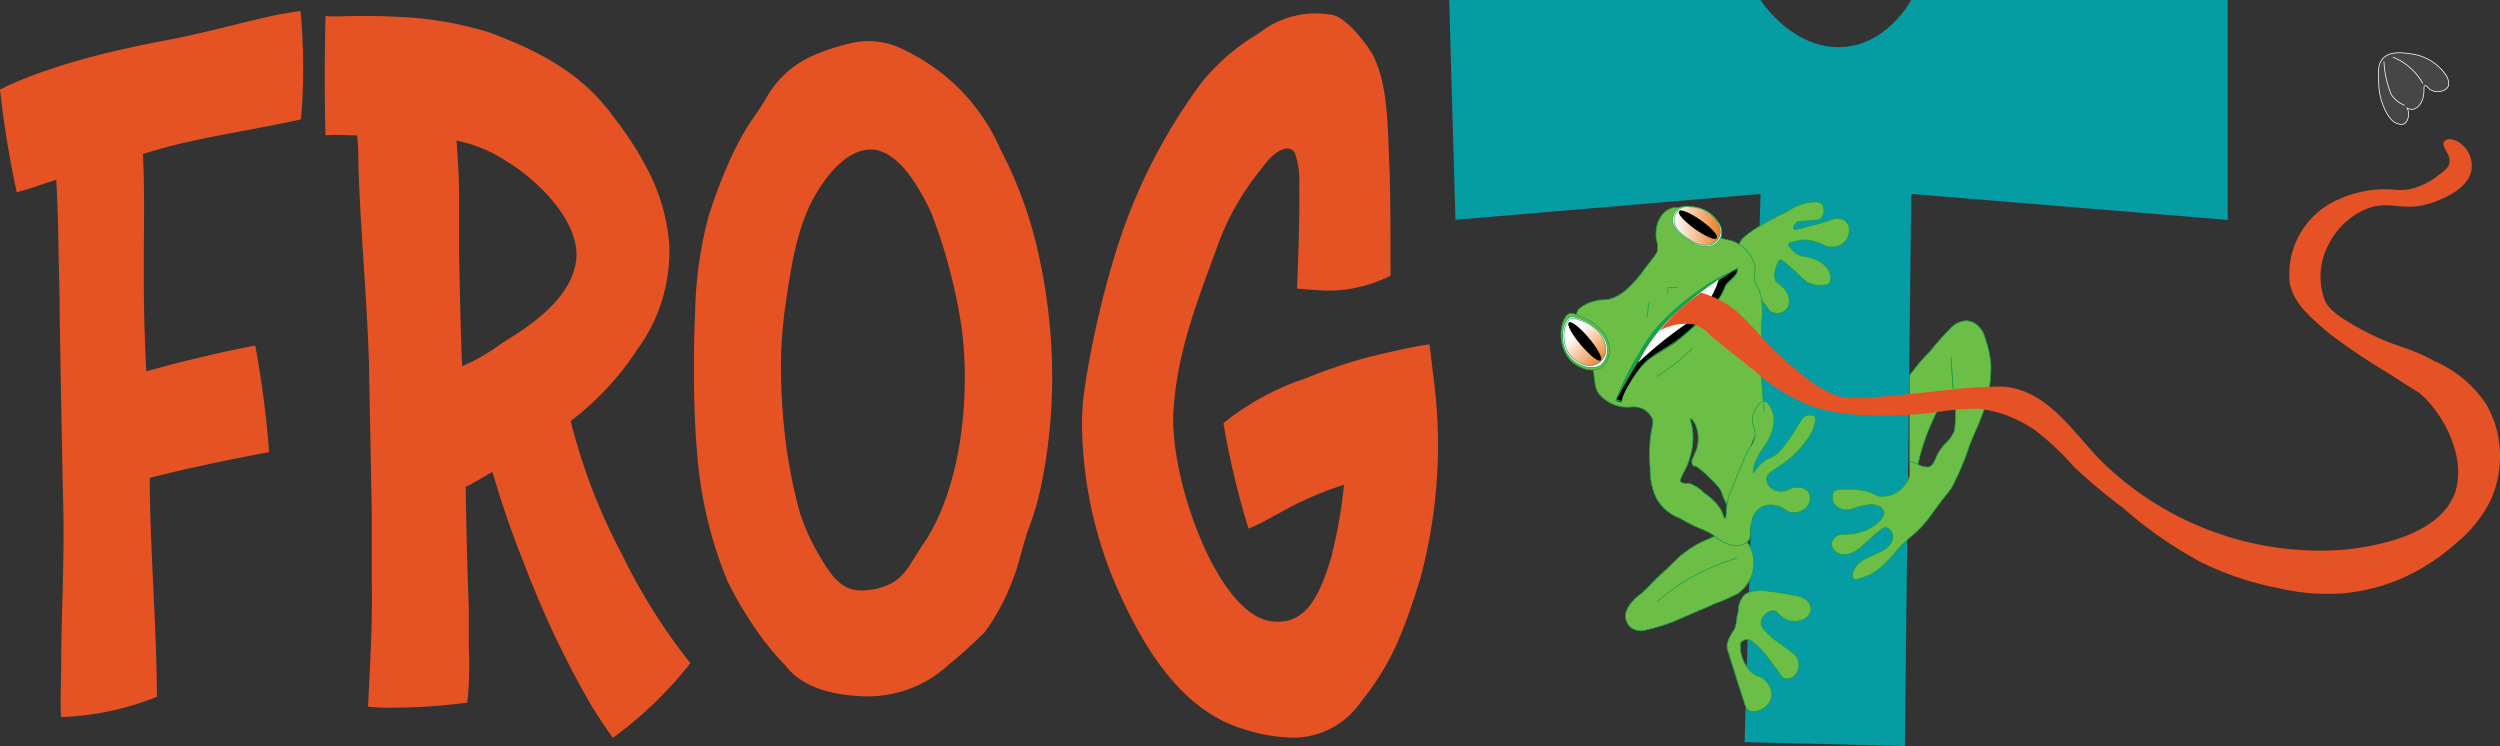 <?xml version="1.0" encoding="UTF-8"?> <svg xmlns="http://www.w3.org/2000/svg" xmlns:xlink="http://www.w3.org/1999/xlink" viewBox="0 0 167.56 50"><rect x="0" y="0" width="167.56" height="50" fill="#333333" stroke="none"/><defs><style>.cls-1{fill:#059ca4;}.cls-2{fill:#6cbe46;}.cls-10,.cls-2,.cls-3,.cls-6,.cls-7,.cls-9{stroke:#16a14a;}.cls-10,.cls-11,.cls-2,.cls-3,.cls-4,.cls-5,.cls-6,.cls-7,.cls-8,.cls-9{stroke-miterlimit:10;}.cls-2,.cls-3,.cls-4,.cls-5{stroke-width:0.05px;}.cls-3,.cls-5{fill:none;}.cls-4{fill:#454645;}.cls-4,.cls-5{stroke:#fff;}.cls-14,.cls-6,.cls-9{fill:#fff;}.cls-6{stroke-width:0.05px;}.cls-7,.cls-9{stroke-width:0.04px;}.cls-7{fill:url(#linear-gradient);}.cls-11,.cls-12,.cls-8{fill:#010101;}.cls-11,.cls-8{stroke:#010101;}.cls-8{stroke-width:0.05px;}.cls-10{stroke-width:0.04px;fill:url(#linear-gradient-2);}.cls-11{stroke-width:0.05px;}.cls-13{fill:#16a14a;}.cls-15{fill:#e45225;}.cls-16{fill:#e55325;}</style><linearGradient id="linear-gradient" x1="105.55" y1="22.35" x2="107.45" y2="24.36" gradientUnits="userSpaceOnUse"><stop offset="0" stop-color="#fff"></stop><stop offset="1" stop-color="#ec7d23"></stop></linearGradient><linearGradient id="linear-gradient-2" x1="112.19" y1="15.17" x2="115.31" y2="15.17" xlink:href="#linear-gradient"></linearGradient></defs><g id="Layer_2" data-name="Layer 2"><g id="Layer_1-2" data-name="Layer 1"><path class="cls-1" d="M118,13,97.55,14.73,97.13,0H118s2,3.16,5.22,3.16S128.1,0,128.1,0h21.21V14.74L128.1,13l-.43,37-10.74-.26Z"></path><path class="cls-2" d="M114.57,36.1a7.12,7.12,0,0,0-1.74,1c-.48.36-.34.33-1.58,1.46-.49.45-.92,1-1.45,1.38a2.68,2.68,0,0,0-.74.88,1.09,1.09,0,0,0-.11.47,1,1,0,0,0,.16.54,1,1,0,0,0,.35.33,1.25,1.25,0,0,0,.92.05,12.56,12.56,0,0,0,1.88-.59c1.59-.7,2.38-1,2.59-1.13a12.75,12.75,0,0,0,1.39-.59l.24-.12a2.52,2.52,0,0,0,.77-3.24,1.86,1.86,0,0,0-1-.69A2.61,2.61,0,0,0,114.57,36.1Z"></path><path class="cls-2" d="M116.59,16.45c-.07-.27.33-.63,1-1.08a21.29,21.29,0,0,1,2.24-1.22,3.45,3.45,0,0,1,1.81-.62.67.67,0,0,1,.52.19.81.81,0,0,1-.21,1c-.09.05-.13,0-.71.07s-.74,0-.87.16-.2.29-.14.38.24.05,1.06-.19a10.71,10.71,0,0,0,1.34-.38,1.38,1.38,0,0,1,.59-.11.87.87,0,0,1,.4.11,1,1,0,0,1,.26.29,1.13,1.13,0,0,1-.38,1.29,1.19,1.19,0,0,1-.82.21c-.31,0-.34-.13-.87-.3a2.68,2.68,0,0,0-.85-.17,2.53,2.53,0,0,0-.73.12c-.22.06-.33.09-.35.16s.27.5.61.69.63.09,1.22.35a1.78,1.78,0,0,1,.66.45,1.21,1.21,0,0,1,.33.73.62.62,0,0,1-.09.4c0,.05-.15.13-.5.14a1.89,1.89,0,0,1-1-.21,7.08,7.08,0,0,1-.78-.71s-.2-.19-.57-.49-.39-.31-.47-.29-.28.52-.3.71a1,1,0,0,0,0,.64c.1.22.24.21.49.47a1.36,1.36,0,0,1,.45.91.87.87,0,0,1-.26.66.9.9,0,0,1-.9.12c-.28-.11-.22-.27-.7-.78s-.54-.43-.64-.73,0-.14-.07-.54a2.77,2.77,0,0,1-.12-.73c0-.19.07-.18.1-.4a.92.92,0,0,0-.1-.63c-.1-.15-.19-.12-.42-.33A1.06,1.06,0,0,1,116.59,16.45Z"></path><path class="cls-2" d="M118.24,27.63c0-.75-.07-.45-.14-1.74a39,39,0,0,1,0-4.59,4.35,4.35,0,0,0,0-.82,4.13,4.13,0,0,0-.11-.76c-.14-.49-.28-.55-.38-.91s.08-.58,0-1A2.36,2.36,0,0,0,116,16.12l-.33-.07c-1.41-.35-1.8-1.73-3-2.09a1.12,1.12,0,0,0-.66,0,1.32,1.32,0,0,0-.68.54,1.94,1.94,0,0,0-.33,1c-.06.65.16.77.09,1.22,0,.21-.09.33-.8,1.22a8.1,8.1,0,0,1-1.38,1.56,3,3,0,0,1-1,.54c-.4.11-.57,0-1,.14a2.3,2.3,0,0,0-1.11.56c-.54.7.61,1.68,1,4.17.12.76.08,1.14.42,1.55a2.53,2.53,0,0,0,2,.83,1.74,1.74,0,0,1,.52,0,1.35,1.35,0,0,1,1,.76c.1.28,0,.48-.07.91a10.27,10.27,0,0,0-.07,2.41,5,5,0,0,0,.16,1.34,2.86,2.86,0,0,0,1.79,2c1.58.91,1.51.64,2.38,1.22a2.42,2.42,0,0,0,1.34.64,1.19,1.19,0,0,0,.92-.33c.23-.3,0-.57.23-1.27A1.25,1.25,0,0,1,119,33.89c.61.09.69.47,1.22.47a1.14,1.14,0,0,0,.9-.4.89.89,0,0,0,.09-1,1,1,0,0,0-.8-.3c-.47,0-.54.26-1,.26a1.07,1.07,0,0,1-.85-.36.78.78,0,0,1-.14-.56c.06-.25.28-.38.54-.54a11.37,11.37,0,0,0,1.13-.83,6,6,0,0,0,1-1.13,2.75,2.75,0,0,0,.56-1.15.49.49,0,0,0,0-.42c-.13-.16-.43-.13-.63-.05s-.32.3-.66.87a10.94,10.94,0,0,1-.73,1.06,3.36,3.36,0,0,1-.61.66c-.39.29-.53.22-.87.49s-.58.76-.64.73a2.09,2.09,0,0,1,.31-1.06c.27-.58.41-.57.7-1.15a2.8,2.8,0,0,0,.38-1.46,1.62,1.62,0,0,0-.17-.61c-.09-.18-.25-.5-.49-.52s-.48.35-.56.49a1.43,1.43,0,0,0-.19,1.06,2.29,2.29,0,0,1,.14.61,1.59,1.59,0,0,1,0,.22,1.63,1.63,0,0,1-.4.77c0,.08-.15.31-.36.79s-.26.64-.54,1.31c-.43,1.07-.43,1-.49,1.22-.2.78-.1,1.35-.21,1.37s-.11-.26-.31-.61a3.83,3.83,0,0,0-1.08-1.06,2.68,2.68,0,0,0-1-.66c-.26,0-.56,0-.61-.14s0-.07.07-.29a3.25,3.25,0,0,1,.18-.37,4.08,4.08,0,0,0,.31-.7,1.7,1.7,0,0,0,.09-.29,4.43,4.43,0,0,0,.19-1.34c0-.72-.24-1.17-.16-1.2s.22.19.33.4a2.39,2.39,0,0,1,.07,1.64c-.16.49-.42.76-.28,1s.1.08.23.14a4.16,4.16,0,0,1,.87.73,6.08,6.08,0,0,1,.52.52,1.54,1.54,0,0,1,.42.75,3.9,3.9,0,0,0,.29.58"></path><path class="cls-2" d="M105.23,21c-.56.18-.86,1.6-.33,2.62a2,2,0,0,0,1.06,1,1.55,1.55,0,0,0,1.43,0,1.61,1.61,0,0,0,.45-1.49,2.21,2.21,0,0,0-.85-1.31,3.39,3.39,0,0,0-1.13-.62C105.53,21,105.36,21,105.23,21Z"></path><path class="cls-2" d="M116.91,39.88a1.64,1.64,0,0,0-.38.77c0,.09,0,.29-.11.68a3,3,0,0,1-.14.77c-.09.22-.15.2-.31.53a1.83,1.83,0,0,0-.21.56,1.21,1.21,0,0,0,.13.66c0,.12.19.6.48,1.57.17.55.36,1.09.52,1.63.08.25.15.49.36.6a1,1,0,0,0,.82-.11,1.21,1.21,0,0,0,.66-.77,1.18,1.18,0,0,0-.11-.75,1.43,1.43,0,0,0-.41-.52c-.25-.19-.35-.14-.63-.31a1.77,1.77,0,0,1-.56-.6,2.46,2.46,0,0,1-.35-.91c0-.26-.07-.45,0-.61a.66.66,0,0,1,.39-.21c.21,0,.39.1.74.44a7.42,7.42,0,0,1,.78.9c.24.33.5.64.74,1a.64.64,0,0,0,.35.3.74.74,0,0,0,.67-.28,1.06,1.06,0,0,0,.11-1.13c-.07-.15-.15-.22-.63-.58-.71-.54-.8-.57-1.06-.8-.44-.39-.75-.67-.73-1a.91.91,0,0,1,.32-.56.74.74,0,0,1,.48-.21c.34,0,.39.33.82.55a1.41,1.41,0,0,0,1.08.08c.07,0,.59-.23.65-.68a.82.82,0,0,0-.27-.65,1.51,1.51,0,0,0-.77-.32c-.17,0-.33-.08-.72-.14s-.73-.12-1.1-.16a3.06,3.06,0,0,0-1,0A1.35,1.35,0,0,0,116.91,39.88Z"></path><path class="cls-2" d="M133.44,24.48a6.67,6.67,0,0,0-.37-1.76,1.73,1.73,0,0,0-.63-1,1.21,1.21,0,0,0-.69-.22,1.6,1.6,0,0,0-1.07.56,18.11,18.11,0,0,0-1.31,1.48c-.37.39-.61.61-1,1.13l-.38.47c0,3.85,0,5.42,0,5.71v.33a6.17,6.17,0,0,1,0,.64,1.05,1.05,0,0,1-.22.53,1.91,1.91,0,0,1-.87.76,1.75,1.75,0,0,1-.82.15c-.36,0-.42-.16-.88-.31a4.24,4.24,0,0,0-1.22-.16c-.62,0-.93,0-1.07.16a.78.78,0,0,0,.13.94,1,1,0,0,0,.69.28c.48,0,.6-.2,1.35-.31a1.26,1.26,0,0,1,.81.06c.06,0,.35.18.38.44,0,.07,0,.23-.28.54a2.63,2.63,0,0,1-.91.62,3.63,3.63,0,0,1-1.45.29.82.82,0,0,0-.44.06.76.76,0,0,0-.44.56.75.75,0,0,0,.35.6,1.09,1.09,0,0,0,.94.06,2.43,2.43,0,0,0,.85-.56c.33-.28.45-.43.88-.79s.52-.4.66-.37a.64.64,0,0,1,.44.56.91.91,0,0,1-.29.66c-.23.26-.43.32-1.25.72a2.76,2.76,0,0,0-.76.44c-.31.32-.53.82-.37,1s.15.11.53,0a3.46,3.46,0,0,0,1.57-.94c.78-.74.71-.87,1.47-1.57.43-.4.55-.44.91-.82a8.48,8.48,0,0,0,.91-1.13c1.07-1.45,1-1.25,1.23-1.63A17.62,17.62,0,0,0,132,29.87c.64-1.58.57-1.28.76-1.82A9.07,9.07,0,0,0,133.44,24.48ZM131,28.85c-.34.86-.84.83-1.27,1.89-.07.15-.2.5-.47.56a1.16,1.16,0,0,1-.71-.19,16.31,16.31,0,0,1,.52-1.79c.31-.9,1.35-3,1.35-3h.51s-.05-.54-.07-.86c-.06-.67-.08-1.21-.1-1.56l.17,2.42A8.36,8.36,0,0,1,131,28.85Z"></path><path class="cls-3" d="M113.44,23.35c-.31.29-.66.59-1,.89s-1,.74-1.42,1"></path><path class="cls-3" d="M110.38,21.28l.14-1"></path><polyline class="cls-3" points="111.75 19.66 111.81 19.28 112.43 19.28"></polyline><path class="cls-4" d="M159.71,3.92c-.34.37-.32.87-.28,1.67a4.32,4.32,0,0,0,.4,1.72c.16.33.45.91.95,1a.54.54,0,0,0,.34,0c.31-.16.31-.62.31-.66a.92.92,0,0,0-.09-.41.62.62,0,0,0,.38.09.77.77,0,0,0,.5-.37,1.38,1.38,0,0,0,.22-.6c.05-.35,0-.55.06-.6s.14,0,.35.22a.9.9,0,0,0,.62.16c.05,0,.5-.06.63-.38,0-.08.09-.27-.12-.66a3.33,3.33,0,0,0-2.48-1.5C161,3.52,160.16,3.43,159.71,3.92Z"></path><path class="cls-5" d="M159.78,4.12a6.8,6.8,0,0,0,.48,2.19,1.13,1.13,0,0,0,.12.17,1.77,1.77,0,0,0,.8.58"></path><path class="cls-5" d="M160.38,3.83a3.88,3.88,0,0,1,1.45,1,3.69,3.69,0,0,1,.56.77"></path><path class="cls-6" d="M105.28,21.23c-.51.16-.79,1.44-.31,2.36a1.9,1.9,0,0,0,1,.89,1.44,1.44,0,0,0,1.33,0,1.4,1.4,0,0,0,.41-1.34,2,2,0,0,0-.78-1.19,3.16,3.16,0,0,0-1-.56C105.55,21.24,105.4,21.19,105.28,21.23Z"></path><path class="cls-7" d="M105.33,21.33c-.47.15-.73,1.34-.28,2.19a1.75,1.75,0,0,0,.91.82,1.09,1.09,0,0,0,1.61-1.28,1.87,1.87,0,0,0-.73-1.1,2.74,2.74,0,0,0-1-.51C105.59,21.35,105.45,21.3,105.33,21.33Z"></path><ellipse class="cls-8" cx="106.21" cy="22.88" rx="0.33" ry="1.63" transform="translate(10.22 73.76) rotate(-40.08)"></ellipse><path class="cls-9" d="M112.1,14.67c-.06.79,1,1.35,1.22,1.5a1.67,1.67,0,0,0,1.49.28,1.08,1.08,0,0,0,.58-.71,1.3,1.3,0,0,0-.34-1,2.12,2.12,0,0,0-.9-.71,2.53,2.53,0,0,0-.92-.19,1.17,1.17,0,0,0-.62.06A1,1,0,0,0,112.1,14.67Z"></path><path class="cls-10" d="M112.2,14.7c-.06.74.89,1.27,1.14,1.41a1.57,1.57,0,0,0,1.41.26,1,1,0,0,0,.54-.66,1.22,1.22,0,0,0-.32-1,2,2,0,0,0-.84-.66,2.23,2.23,0,0,0-.87-.18,1.12,1.12,0,0,0-.58.06A1,1,0,0,0,112.2,14.7Z"></path><ellipse class="cls-11" cx="113.8" cy="15.06" rx="0.33" ry="1.53" transform="translate(35.62 99.11) rotate(-54.61)"></ellipse><path class="cls-3" d="M116.41,37.42a14.07,14.07,0,0,0-4.88,2.52l-.44.37"></path><path class="cls-12" d="M116.47,18a16.73,16.73,0,0,0-1.51.85,17.16,17.16,0,0,0-4.58,4.2l-.78,1.28c-.1.18-.38.65-.7,1.24-.14.27-.3.56-.46.93a3.6,3.6,0,0,0-.15.37l.39.1a2.85,2.85,0,0,1,.1-.4,4.84,4.84,0,0,1,.48-.93,8.38,8.38,0,0,1,.56-.83,4.09,4.09,0,0,1,.46-.52,3.68,3.68,0,0,1,.65-.48c1.25-.77,1.37-.84,1.55-1s.39-.32.82-.71a13.85,13.85,0,0,0,2-2.22,3.5,3.5,0,0,0,.17-.33c.12-.23.11-.28.18-.4s.11-.11.45-.47a1.2,1.2,0,0,0,.34-.47A.85.85,0,0,0,116.47,18Z"></path><path class="cls-13" d="M116.44,18l-1.27.81c-.42.26-.84.57-1.25.88a19.93,19.93,0,0,0-2.28,2,12.87,12.87,0,0,0-1.78,2.46c-.53.88-1.07,1.75-1.52,2.67h0l0-.07.38.13h0l0,0a7,7,0,0,1,1.53-2.61c.76-.69,1.71-1.1,2.49-1.74a18,18,0,0,0,2.15-2.13,4.23,4.23,0,0,0,.76-1.3c.14-.24.36-.36.52-.56a1.94,1.94,0,0,0,.23-.29C116.4,18.17,116.38,18.1,116.44,18Zm.06-.08a.86.86,0,0,1-.32.74c-.16.19-.4.34-.51.54a4.59,4.59,0,0,1-.78,1.31,18.19,18.19,0,0,1-2.17,2.13c-.8.63-1.75,1.05-2.5,1.72a6.89,6.89,0,0,0-1.52,2.58v0h0l-.4-.07h0l0-.06h0a16,16,0,0,1,1.34-2.8c.27-.44.51-.89.81-1.32a9.67,9.67,0,0,1,1-1.21,16.26,16.26,0,0,1,2.37-2,10.85,10.85,0,0,1,1.31-.84Z"></path><path class="cls-14" d="M113.14,21.62a27.16,27.16,0,0,0-3.35,2.69A11.69,11.69,0,0,1,112.3,21a23.73,23.73,0,0,1,2.89-2.26A5.49,5.49,0,0,1,113.14,21.62Z"></path><path class="cls-15" d="M114,19.61a6.75,6.75,0,0,1,2.44,1.29,20.77,20.77,0,0,1,1.62,1.69,21.69,21.69,0,0,0,2.68,2.47A7.94,7.94,0,0,0,123,26.48c.6.2,1.15.26,3.53.07,1.91-.16,2.7-.29,4.24-.43a27.45,27.45,0,0,1,3.46-.21c2.88.19,4.6,2.88,6.42,4.8A20.93,20.93,0,0,0,157,36.85c1.14-.11,6.47-.64,7.56-3.88.73-2.2-.66-5.15-2.41-6.64-.09-.07-.05,0-2-1.27a42.2,42.2,0,0,1-4-2.68c-1.45-1.24-2.4-2.06-2.68-3.39a5.47,5.47,0,0,1,2.61-5.29,7.57,7.57,0,0,1,4.24-1,4,4,0,0,0,1.06,0,4.51,4.51,0,0,0,2-.92c.46-.34.69-.51.77-.78.19-.62-.56-1.17-.35-1.48s.56-.18.85-.07a1.87,1.87,0,0,1,1,1.91c-.19,1.45-2.42,2.15-2.75,2.26-2,.63-2.7-.29-4.38.42a5,5,0,0,0-2.4,2.26,4.54,4.54,0,0,0-.28,3.88c.2.4.55.86,2.19,1.77,2.46,1.37,3.17,1.16,5.15,2.26a7.91,7.91,0,0,1,3.46,2.89,6.94,6.94,0,0,1,.92,3.67,7.25,7.25,0,0,1-.63,2.76,8.61,8.61,0,0,1-2.33,2.89,13.94,13.94,0,0,1-2.9,2,12.67,12.67,0,0,1-4.59,1.34,14.39,14.39,0,0,1-4.45-.35,20.55,20.55,0,0,1-5.22-1.77,28.48,28.48,0,0,1-5.15-3.6A38.73,38.73,0,0,1,139,31.28a18.45,18.45,0,0,0-2.54-2.4,8.39,8.39,0,0,0-3.82-1.49,17.37,17.37,0,0,0-3.17.29,29.63,29.63,0,0,1-4.31.14,12.33,12.33,0,0,1-3.67-.57,12.38,12.38,0,0,1-3.81-2.33c-1.89-1.5-2.83-2.26-3-2.4a2.38,2.38,0,0,0-1.13-.77,3.5,3.5,0,0,0-2.33.43A14.46,14.46,0,0,1,113,20.37C113.33,20.1,113.82,19.76,114,19.61Z"></path><path class="cls-3" d="M128.55,31.11l-.6-.23"></path><path class="cls-16" d="M9.58,10.32c.1,2.22.08,4.17.06,6.18,0,.83,0,1.66,0,2.49,0,2,.07,3.89.16,5.9,2-.56,4.76-1.25,7.31-1.73a69,69,0,0,1,.93,7.14s-4.54.83-8,1.73c0,.42,0,.7,0,1,.08,4.58.45,9.09.48,13.67A18.89,18.89,0,0,1,4.1,48.06c-.08-1,0-2.22,0-3.26,0-3.4.21-6.87.15-10.41C4.15,30,4.07,25.51,4,21c0-1.46-.06-3-.08-4.44s-.06-3-.15-4.51c-.9.27-1.75.62-2.65.83A67.27,67.27,0,0,1,0,6c4-2,9.83-3.05,11.65-3.4,2.43-.48,4.81-1.17,7.19-1.66l1.3-.21c.07.7.15,1.8.17,3.05A37.74,37.74,0,0,1,20.17,8C16.6,8.8,13.08,9.21,9.58,10.32Z"></path><path class="cls-16" d="M46.27,44.45a26.37,26.37,0,0,1-5.19,5c-.47-.62-.94-1.38-1.4-2.08a65.43,65.43,0,0,1-4.57-9.64,62.84,62.84,0,0,1-2.1-6.1c-.28.14-1.52.9-1.8,1,.05,2.7.1,5.41.21,8,0,.77,0,1.74,0,2.78a23.52,23.52,0,0,1-.1,3.68,38.54,38.54,0,0,1-4.88.34,13.2,13.2,0,0,1-1.77-.07c.12-2.7.3-5.27.25-8.25,0-2,0-3,0-4.58-.06-3.4-.13-6.8-.19-10.2-.14-4.44-.57-8.87-.71-13.31,0-.63,0-1.32-.09-1.95-.63,0-1.37-.06-2.11,0-.12-3.74,0-8,0-8,.57.07,1.19,0,2.33,0,.68,0,1.53,0,2.73.07a23.62,23.62,0,0,1,5.81,1c4,1.45,6.6,3.12,8.47,5.75a22.19,22.19,0,0,1,2.17,3.33,13.15,13.15,0,0,1,1.51,4.93,11.08,11.08,0,0,1-2.08,7.21,19.37,19.37,0,0,1-4.51,4.86,39.34,39.34,0,0,0,3.47,9A39.46,39.46,0,0,0,46.27,44.45ZM30.6,9.42c.08,1.18.15,2.22.17,3.33,0,1.32,0,2.78,0,4.16.05,2.57.1,5.07.2,7.63A12.56,12.56,0,0,0,33.64,23c1.8-1.11,4.83-3,5-5.83.06-2.63-2.89-5.27-4.61-6.31A9.51,9.51,0,0,0,30.6,9.42Z"></path><path class="cls-16" d="M70.52,25a36.1,36.1,0,0,1-.71,7.42,18.34,18.34,0,0,1-.91,3.12c-.32.9-.63,2.36-1,3.26A14.51,14.51,0,0,1,66,42.37a33.09,33.09,0,0,1-2.46,2.22,8,8,0,0,1-5.64,2.08c-1.77-.07-4-.42-5.27-2.08a18.67,18.67,0,0,1-2.22-2.78A25.31,25.31,0,0,1,48.78,39a27.94,27.94,0,0,1-2-8c-.14-1.45-.22-2.91-.25-4.44q-.06-2.81.06-5.61a27,27,0,0,1,.9-6.45,33.19,33.19,0,0,1,1.36-3.61A19.78,19.78,0,0,1,50.3,8.17c.39-.55.78-1.11,1.05-1.59a6.65,6.65,0,0,1,3.3-2.92A14.67,14.67,0,0,1,57,2.9a5.24,5.24,0,0,1,3.82.56A13.12,13.12,0,0,1,67.05,10a28.16,28.16,0,0,1,2.64,7.42A38,38,0,0,1,70.52,25Zm-5.86-.21a24.71,24.71,0,0,0-.22-2.91,36.44,36.44,0,0,0-2-7.56,14.89,14.89,0,0,0-1.18-2.15c-.94-1.46-2-2.15-2.89-2.15-1.36,0-2.64,1.24-3.64,2.91-1.32,2.15-1.72,5-2.12,7.77a29,29,0,0,0-.26,4.58A41.2,41.2,0,0,0,52.71,30a36.7,36.7,0,0,0,.88,4.3,14.14,14.14,0,0,0,1.48,3.19c1.23,2.15,2.14,2.22,3.56,2,1.87-.42,2.13-1.32,3.13-2.85C63.86,33.7,64.74,29.05,64.66,24.82Z"></path><path class="cls-16" d="M96.38,30.16a34.61,34.61,0,0,1-1.2,8.67c-1.13,3.61-1.94,5.69-4,8.26a5.5,5.5,0,0,1-4.56,2.35,11.14,11.14,0,0,1-3.19-.55c-3.83-1.11-6.52-4.72-8.72-9.85a28.07,28.07,0,0,1-2.18-10.13,17.31,17.31,0,0,1,.12-2.56,62.85,62.85,0,0,1,2.26-9.85,37.59,37.59,0,0,1,5.65-11,14.25,14.25,0,0,1,3.8-3.26A6.14,6.14,0,0,1,89.28,1c1,.14,2.6,2.29,2.84,2.91.89,1.88.89,4.51,1,7.22.1,2.15.07,6.79.08,7.35a9.46,9.46,0,0,1-4,1c-.85,0-2.27-.14-2.27-.14s.2-4.23.15-6.94a5.64,5.64,0,0,0-.27-2.08c-.36-.83-1.48-.14-2.14.84a17.59,17.59,0,0,0-3,5.13c-1.3,3.61-2.71,7-3,11-.43,4.51,2.94,14.08,6.64,14.36,2,.2,3-1.25,3.9-4.24a32.82,32.82,0,0,0,.87-4.92,22.61,22.61,0,0,0-2.2.83,19.64,19.64,0,0,0-2.2,1.11c-.56.28-1.24.7-2,1A56.11,56.11,0,0,1,82,28.36a17.62,17.62,0,0,1,5.51-3,35.65,35.65,0,0,1,4.3-1.45c.9-.21,2.94-.7,4-.83l.33,2.7A34.79,34.79,0,0,1,96.38,30.16Z"></path></g></g></svg> 